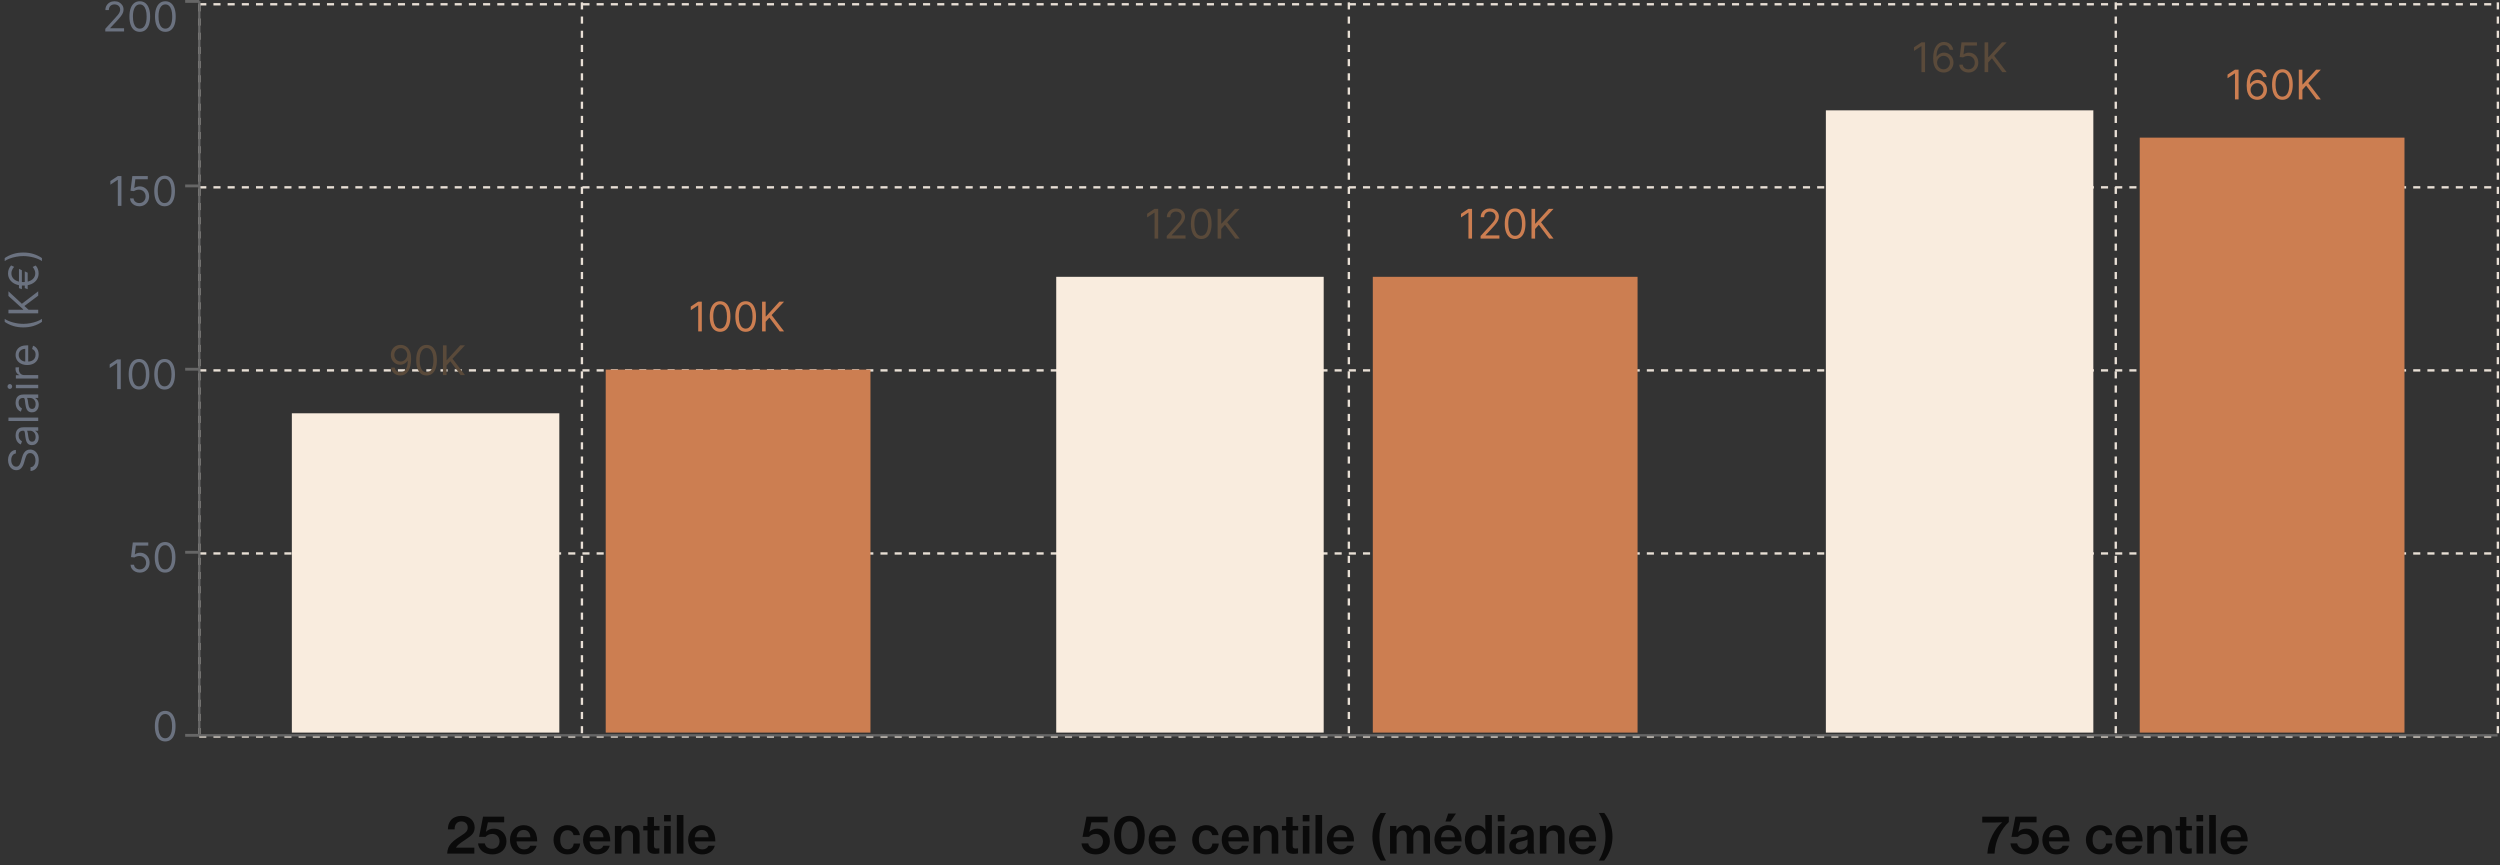 <svg width="916" height="317" viewBox="0 0 916 317" fill="none" xmlns="http://www.w3.org/2000/svg">
<rect x="0" y="0" width="916" height="317" fill="#333333" stroke="none"/>
<path d="M73 269.857H915.092" stroke="#E8DFD5" stroke-width="0.865" stroke-dasharray="2.6 2.6"/>
<path d="M73 202.785H915.092" stroke="#E8DFD5" stroke-width="0.865" stroke-dasharray="2.6 2.6"/>
<path d="M73 135.713H915.092" stroke="#E8DFD5" stroke-width="0.865" stroke-dasharray="2.6 2.6"/>
<path d="M73 68.641H915.092" stroke="#E8DFD5" stroke-width="0.865" stroke-dasharray="2.6 2.6"/>
<path d="M73 1.568H915.092" stroke="#E8DFD5" stroke-width="0.865" stroke-dasharray="2.6 2.6"/>
<path d="M213.22 0.857V269.857" stroke="#E8DFD5" stroke-width="0.865" stroke-dasharray="2.6 2.6"/>
<path d="M494.22 0.857V269.857" stroke="#E8DFD5" stroke-width="0.865" stroke-dasharray="2.6 2.6"/>
<path d="M775.22 0.857V269.857" stroke="#E8DFD5" stroke-width="0.865" stroke-dasharray="2.6 2.6"/>
<path d="M73 1.568V269.858" stroke="#E8DFD5" stroke-width="0.865" stroke-dasharray="2.6 2.6"/>
<path d="M915.22 0.857V269.857" stroke="#E8DFD5" stroke-width="0.865" stroke-dasharray="2.6 2.6"/>
<path d="M73.024 269.428H915.116" stroke="#666666" stroke-width="0.865"/>
<path d="M73.024 0.428L73.024 269.428" stroke="#666666" stroke-width="0.865"/>
<path d="M67.847 269.428H73.024" stroke="#666666" stroke-width="1.041"/>
<path d="M60.532 271.669C59.729 271.669 59.046 271.45 58.481 271.013C57.916 270.573 57.485 269.936 57.187 269.101C56.888 268.263 56.739 267.251 56.739 266.065C56.739 264.886 56.888 263.879 57.187 263.045C57.488 262.207 57.922 261.567 58.486 261.127C59.054 260.683 59.736 260.461 60.532 260.461C61.327 260.461 62.007 260.683 62.572 261.127C63.14 261.567 63.573 262.207 63.872 263.045C64.173 263.879 64.324 264.886 64.324 266.065C64.324 267.251 64.175 268.263 63.877 269.101C63.579 269.936 63.147 270.573 62.583 271.013C62.018 271.45 61.334 271.669 60.532 271.669ZM60.532 270.497C61.327 270.497 61.945 270.113 62.385 269.346C62.826 268.579 63.046 267.485 63.046 266.065C63.046 265.12 62.945 264.316 62.742 263.652C62.544 262.988 62.256 262.482 61.879 262.134C61.507 261.786 61.057 261.612 60.532 261.612C59.743 261.612 59.127 262.001 58.683 262.778C58.239 263.553 58.017 264.648 58.017 266.065C58.017 267.01 58.117 267.812 58.316 268.473C58.515 269.133 58.801 269.636 59.173 269.98C59.55 270.325 60.003 270.497 60.532 270.497Z" fill="#6B7280"/>
<path d="M67.847 202.355H73.024" stroke="#666666" stroke-width="1.041"/>
<path d="M51.217 209.805C50.592 209.805 50.029 209.681 49.529 209.433C49.028 209.184 48.627 208.843 48.325 208.41C48.023 207.977 47.858 207.483 47.829 206.929H49.108C49.157 207.423 49.381 207.831 49.779 208.154C50.18 208.474 50.66 208.634 51.217 208.634C51.664 208.634 52.062 208.529 52.41 208.319C52.762 208.11 53.037 207.822 53.236 207.456C53.438 207.087 53.539 206.67 53.539 206.205C53.539 205.729 53.435 205.304 53.225 204.931C53.019 204.555 52.735 204.259 52.373 204.042C52.011 203.825 51.597 203.715 51.132 203.712C50.798 203.708 50.455 203.76 50.104 203.866C49.752 203.969 49.463 204.102 49.236 204.266L48 204.116L48.66 198.747H54.328V199.919H49.768L49.385 203.136H49.449C49.672 202.959 49.953 202.811 50.29 202.694C50.628 202.577 50.979 202.518 51.345 202.518C52.013 202.518 52.607 202.678 53.129 202.998C53.655 203.314 54.067 203.747 54.365 204.298C54.667 204.848 54.818 205.477 54.818 206.183C54.818 206.879 54.662 207.501 54.349 208.048C54.04 208.591 53.614 209.021 53.071 209.337C52.527 209.649 51.91 209.805 51.217 209.805ZM60.492 209.805C59.69 209.805 59.006 209.587 58.441 209.15C57.877 208.71 57.445 208.072 57.147 207.238C56.849 206.4 56.7 205.388 56.7 204.202C56.7 203.023 56.849 202.016 57.147 201.181C57.449 200.343 57.882 199.704 58.447 199.264C59.015 198.82 59.697 198.598 60.492 198.598C61.288 198.598 61.968 198.82 62.532 199.264C63.1 199.704 63.534 200.343 63.832 201.181C64.134 202.016 64.285 203.023 64.285 204.202C64.285 205.388 64.136 206.4 63.837 207.238C63.539 208.072 63.108 208.71 62.543 209.15C61.978 209.587 61.295 209.805 60.492 209.805ZM60.492 208.634C61.288 208.634 61.906 208.25 62.346 207.483C62.786 206.716 63.006 205.622 63.006 204.202C63.006 203.257 62.905 202.453 62.703 201.789C62.504 201.125 62.216 200.619 61.84 200.271C61.467 199.923 61.018 199.749 60.492 199.749C59.704 199.749 59.088 200.137 58.644 200.915C58.2 201.689 57.978 202.785 57.978 204.202C57.978 205.146 58.077 205.949 58.276 206.609C58.475 207.27 58.761 207.772 59.134 208.117C59.51 208.461 59.963 208.634 60.492 208.634Z" fill="#6B7280"/>
<path d="M67.847 135.283H73.024" stroke="#666666" stroke-width="1.041"/>
<path d="M44.245 131.675V142.584H42.924V133.06H42.86L40.197 134.828V133.486L42.924 131.675H44.245ZM50.94 142.733C50.138 142.733 49.454 142.515 48.89 142.078C48.325 141.638 47.894 141 47.595 140.166C47.297 139.328 47.148 138.316 47.148 137.129C47.148 135.95 47.297 134.944 47.595 134.109C47.897 133.271 48.33 132.632 48.895 132.192C49.463 131.748 50.145 131.526 50.94 131.526C51.736 131.526 52.416 131.748 52.981 132.192C53.549 132.632 53.982 133.271 54.28 134.109C54.582 134.944 54.733 135.95 54.733 137.129C54.733 138.316 54.584 139.328 54.286 140.166C53.987 141 53.556 141.638 52.991 142.078C52.427 142.515 51.743 142.733 50.94 142.733ZM50.94 141.561C51.736 141.561 52.354 141.178 52.794 140.411C53.234 139.644 53.455 138.55 53.455 137.129C53.455 136.185 53.353 135.381 53.151 134.716C52.952 134.052 52.664 133.546 52.288 133.198C51.915 132.85 51.466 132.676 50.94 132.676C50.152 132.676 49.536 133.065 49.092 133.843C48.648 134.617 48.426 135.713 48.426 137.129C48.426 138.074 48.526 138.877 48.724 139.537C48.923 140.198 49.209 140.7 49.582 141.045C49.959 141.389 50.411 141.561 50.94 141.561ZM60.315 142.733C59.513 142.733 58.829 142.515 58.265 142.078C57.7 141.638 57.269 141 56.97 140.166C56.672 139.328 56.523 138.316 56.523 137.129C56.523 135.95 56.672 134.944 56.97 134.109C57.272 133.271 57.705 132.632 58.27 132.192C58.838 131.748 59.52 131.526 60.315 131.526C61.111 131.526 61.791 131.748 62.356 132.192C62.924 132.632 63.357 133.271 63.655 134.109C63.957 134.944 64.108 135.95 64.108 137.129C64.108 138.316 63.959 139.328 63.661 140.166C63.362 141 62.931 141.638 62.366 142.078C61.802 142.515 61.118 142.733 60.315 142.733ZM60.315 141.561C61.111 141.561 61.729 141.178 62.169 140.411C62.609 139.644 62.83 138.55 62.83 137.129C62.83 136.185 62.728 135.381 62.526 134.716C62.327 134.052 62.039 133.546 61.663 133.198C61.29 132.85 60.841 132.676 60.315 132.676C59.527 132.676 58.911 133.065 58.467 133.843C58.023 134.617 57.801 135.713 57.801 137.129C57.801 138.074 57.901 138.877 58.099 139.537C58.298 140.198 58.584 140.7 58.957 141.045C59.334 141.389 59.786 141.561 60.315 141.561Z" fill="#6B7280"/>
<path d="M67.847 68.119H73.024" stroke="#666666" stroke-width="1.041"/>
<path d="M44.491 64.519V75.428H43.17V65.904H43.106L40.443 67.672V66.33L43.17 64.519H44.491ZM51.037 75.577C50.412 75.577 49.849 75.453 49.349 75.204C48.848 74.955 48.447 74.615 48.145 74.181C47.843 73.748 47.678 73.254 47.65 72.701H48.928C48.978 73.194 49.201 73.603 49.599 73.926C50 74.245 50.48 74.405 51.037 74.405C51.485 74.405 51.883 74.3 52.231 74.091C52.582 73.881 52.857 73.594 53.056 73.228C53.259 72.859 53.36 72.441 53.36 71.976C53.36 71.5 53.255 71.076 53.045 70.703C52.84 70.326 52.556 70.03 52.193 69.813C51.831 69.597 51.417 69.487 50.952 69.483C50.618 69.48 50.276 69.531 49.924 69.638C49.572 69.741 49.283 69.874 49.056 70.037L47.82 69.888L48.481 64.519H54.148V65.691H49.589L49.205 68.908H49.269C49.493 68.73 49.773 68.583 50.111 68.466C50.448 68.349 50.799 68.29 51.165 68.29C51.833 68.29 52.428 68.45 52.95 68.769C53.475 69.085 53.887 69.519 54.185 70.069C54.487 70.62 54.638 71.248 54.638 71.955C54.638 72.651 54.482 73.272 54.169 73.819C53.861 74.362 53.434 74.792 52.891 75.108C52.348 75.421 51.73 75.577 51.037 75.577ZM60.312 75.577C59.51 75.577 58.826 75.359 58.262 74.922C57.697 74.481 57.266 73.844 56.967 73.009C56.669 72.171 56.52 71.159 56.52 69.973C56.52 68.794 56.669 67.787 56.967 66.953C57.269 66.115 57.702 65.476 58.267 65.035C58.835 64.591 59.517 64.37 60.312 64.37C61.108 64.37 61.788 64.591 62.353 65.035C62.921 65.476 63.354 66.115 63.652 66.953C63.954 67.787 64.105 68.794 64.105 69.973C64.105 71.159 63.956 72.171 63.658 73.009C63.359 73.844 62.928 74.481 62.363 74.922C61.799 75.359 61.115 75.577 60.312 75.577ZM60.312 74.405C61.108 74.405 61.726 74.022 62.166 73.254C62.606 72.487 62.827 71.394 62.827 69.973C62.827 69.029 62.725 68.224 62.523 67.56C62.324 66.896 62.037 66.39 61.66 66.042C61.287 65.694 60.838 65.52 60.312 65.52C59.524 65.52 58.908 65.909 58.464 66.687C58.02 67.461 57.798 68.556 57.798 69.973C57.798 70.918 57.898 71.72 58.097 72.381C58.295 73.041 58.581 73.544 58.954 73.888C59.331 74.233 59.783 74.405 60.312 74.405Z" fill="#6B7280"/>
<path d="M67.847 0.52H73.024" stroke="#666666" stroke-width="1.041"/>
<path d="M38.575 11.52V10.561L42.175 6.619C42.598 6.157 42.946 5.756 43.219 5.415C43.493 5.071 43.695 4.748 43.827 4.446C43.962 4.14 44.029 3.821 44.029 3.487C44.029 3.103 43.937 2.771 43.752 2.491C43.571 2.21 43.322 1.994 43.006 1.841C42.69 1.688 42.335 1.612 41.941 1.612C41.522 1.612 41.156 1.699 40.844 1.873C40.535 2.043 40.295 2.283 40.125 2.592C39.958 2.901 39.874 3.263 39.874 3.679H38.617C38.617 3.039 38.765 2.478 39.059 1.995C39.354 1.512 39.755 1.136 40.263 0.866C40.775 0.596 41.348 0.461 41.984 0.461C42.623 0.461 43.189 0.596 43.683 0.866C44.176 1.136 44.564 1.5 44.844 1.958C45.125 2.416 45.265 2.926 45.265 3.487C45.265 3.888 45.192 4.281 45.047 4.664C44.904 5.044 44.656 5.468 44.301 5.937C43.949 6.402 43.461 6.971 42.836 7.642L40.386 10.262V10.348H45.457V11.52H38.575ZM51.215 11.669C50.412 11.669 49.729 11.45 49.164 11.014C48.599 10.573 48.168 9.936 47.87 9.101C47.571 8.263 47.422 7.251 47.422 6.065C47.422 4.886 47.571 3.879 47.87 3.045C48.172 2.207 48.605 1.567 49.169 1.127C49.738 0.683 50.419 0.461 51.215 0.461C52.01 0.461 52.69 0.683 53.255 1.127C53.823 1.567 54.256 2.207 54.555 3.045C54.856 3.879 55.008 4.886 55.008 6.065C55.008 7.251 54.858 8.263 54.56 9.101C54.262 9.936 53.83 10.573 53.266 11.014C52.701 11.45 52.017 11.669 51.215 11.669ZM51.215 10.497C52.01 10.497 52.628 10.113 53.069 9.346C53.509 8.579 53.729 7.485 53.729 6.065C53.729 5.12 53.628 4.316 53.425 3.652C53.227 2.988 52.939 2.482 52.562 2.134C52.19 1.786 51.74 1.612 51.215 1.612C50.426 1.612 49.81 2.001 49.367 2.778C48.923 3.553 48.701 4.648 48.701 6.065C48.701 7.01 48.8 7.812 48.999 8.473C49.198 9.133 49.484 9.636 49.856 9.98C50.233 10.325 50.686 10.497 51.215 10.497ZM60.59 11.669C59.787 11.669 59.104 11.45 58.539 11.014C57.974 10.573 57.543 9.936 57.245 9.101C56.946 8.263 56.797 7.251 56.797 6.065C56.797 4.886 56.946 3.879 57.245 3.045C57.547 2.207 57.98 1.567 58.544 1.127C59.113 0.683 59.794 0.461 60.59 0.461C61.385 0.461 62.065 0.683 62.63 1.127C63.198 1.567 63.631 2.207 63.93 3.045C64.231 3.879 64.382 4.886 64.382 6.065C64.382 7.251 64.233 8.263 63.935 9.101C63.637 9.936 63.205 10.573 62.641 11.014C62.076 11.45 61.392 11.669 60.59 11.669ZM60.59 10.497C61.385 10.497 62.003 10.113 62.444 9.346C62.884 8.579 63.104 7.485 63.104 6.065C63.104 5.12 63.003 4.316 62.8 3.652C62.602 2.988 62.314 2.482 61.938 2.134C61.565 1.786 61.115 1.612 60.59 1.612C59.801 1.612 59.185 2.001 58.742 2.778C58.298 3.553 58.076 4.648 58.076 6.065C58.076 7.01 58.175 7.812 58.374 8.473C58.573 9.133 58.859 9.636 59.231 9.98C59.608 10.325 60.061 10.497 60.59 10.497Z" fill="#6B7280"/>
<path d="M5.818 166.141C5.278 166.205 4.859 166.464 4.561 166.919C4.263 167.373 4.114 167.931 4.114 168.591C4.114 169.074 4.192 169.497 4.348 169.859C4.504 170.218 4.719 170.498 4.993 170.7C5.266 170.899 5.577 170.999 5.925 170.999C6.216 170.999 6.466 170.93 6.676 170.791C6.882 170.649 7.054 170.468 7.192 170.248C7.327 170.028 7.439 169.797 7.528 169.555C7.613 169.314 7.683 169.092 7.736 168.889L8.034 167.781C8.109 167.497 8.212 167.181 8.343 166.833C8.474 166.482 8.654 166.146 8.881 165.827C9.105 165.503 9.392 165.237 9.744 165.028C10.095 164.818 10.527 164.713 11.038 164.713C11.628 164.713 12.161 164.868 12.636 165.177C13.112 165.482 13.49 165.93 13.771 166.519C14.052 167.105 14.192 167.817 14.192 168.655C14.192 169.436 14.066 170.113 13.814 170.684C13.561 171.253 13.21 171.7 12.759 172.027C12.308 172.35 11.784 172.533 11.188 172.575V171.212C11.599 171.176 11.94 171.038 12.21 170.796C12.477 170.551 12.675 170.242 12.807 169.869C12.935 169.493 12.999 169.088 12.999 168.655C12.999 168.151 12.917 167.698 12.754 167.297C12.587 166.895 12.356 166.578 12.061 166.343C11.763 166.109 11.415 165.992 11.017 165.992C10.655 165.992 10.36 166.093 10.133 166.295C9.906 166.498 9.721 166.764 9.579 167.094C9.437 167.425 9.312 167.781 9.206 168.165L8.822 169.507C8.577 170.36 8.228 171.034 7.773 171.531C7.319 172.029 6.724 172.277 5.989 172.277C5.378 172.277 4.845 172.112 4.391 171.782C3.933 171.448 3.577 171.001 3.325 170.439C3.07 169.875 2.942 169.244 2.942 168.548C2.942 167.845 3.068 167.22 3.32 166.673C3.569 166.127 3.909 165.693 4.343 165.374C4.776 165.051 5.268 164.88 5.818 164.862V166.141ZM14.192 160.304C14.192 160.823 14.094 161.293 13.899 161.716C13.7 162.138 13.414 162.474 13.041 162.722C12.665 162.971 12.21 163.095 11.678 163.095C11.209 163.095 10.829 163.003 10.538 162.818C10.243 162.634 10.012 162.387 9.845 162.078C9.678 161.769 9.554 161.428 9.472 161.055C9.387 160.679 9.32 160.301 9.27 159.921C9.206 159.423 9.158 159.02 9.126 158.711C9.091 158.399 9.032 158.172 8.95 158.03C8.869 157.884 8.727 157.811 8.524 157.811H8.482C7.956 157.811 7.548 157.955 7.256 158.243C6.965 158.527 6.82 158.958 6.82 159.537C6.82 160.137 6.951 160.608 7.214 160.949C7.477 161.29 7.757 161.529 8.055 161.668L7.629 162.861C7.132 162.648 6.745 162.364 6.468 162.009C6.188 161.65 5.992 161.259 5.882 160.837C5.768 160.411 5.712 159.992 5.712 159.58C5.712 159.317 5.744 159.015 5.808 158.674C5.868 158.33 5.994 157.998 6.186 157.678C6.377 157.355 6.667 157.087 7.054 156.874C7.441 156.661 7.96 156.554 8.609 156.554H14V157.811H12.892V157.875C13.07 157.96 13.26 158.102 13.462 158.301C13.664 158.5 13.837 158.765 13.979 159.095C14.121 159.425 14.192 159.828 14.192 160.304ZM13.062 160.112C13.062 159.615 12.965 159.196 12.77 158.855C12.574 158.511 12.322 158.252 12.013 158.078C11.704 157.9 11.379 157.811 11.038 157.811H9.888C9.952 157.864 10.01 157.982 10.064 158.163C10.113 158.34 10.158 158.546 10.197 158.781C10.232 159.011 10.264 159.237 10.293 159.457C10.318 159.674 10.339 159.85 10.357 159.984C10.399 160.311 10.468 160.617 10.564 160.901C10.657 161.181 10.797 161.408 10.985 161.582C11.17 161.753 11.422 161.838 11.742 161.838C12.178 161.838 12.508 161.677 12.732 161.353C12.952 161.027 13.062 160.613 13.062 160.112ZM3.091 153.002H14V154.26H3.091V153.002ZM14.192 148.292C14.192 148.811 14.094 149.281 13.899 149.704C13.7 150.127 13.414 150.462 13.041 150.711C12.665 150.959 12.21 151.084 11.678 151.084C11.209 151.084 10.829 150.991 10.538 150.807C10.243 150.622 10.012 150.375 9.845 150.066C9.678 149.757 9.554 149.416 9.472 149.043C9.387 148.667 9.32 148.289 9.27 147.909C9.206 147.412 9.158 147.009 9.126 146.7C9.091 146.387 9.032 146.16 8.95 146.018C8.869 145.872 8.727 145.799 8.524 145.799H8.482C7.956 145.799 7.548 145.943 7.256 146.231C6.965 146.515 6.82 146.946 6.82 147.525C6.82 148.125 6.951 148.596 7.214 148.937C7.477 149.278 7.757 149.517 8.055 149.656L7.629 150.849C7.132 150.636 6.745 150.352 6.468 149.997C6.188 149.638 5.992 149.248 5.882 148.825C5.768 148.399 5.712 147.98 5.712 147.568C5.712 147.305 5.744 147.003 5.808 146.662C5.868 146.318 5.994 145.986 6.186 145.666C6.377 145.343 6.667 145.075 7.054 144.862C7.441 144.649 7.96 144.542 8.609 144.542H14V145.799H12.892V145.863C13.07 145.949 13.26 146.091 13.462 146.29C13.664 146.488 13.837 146.753 13.979 147.083C14.121 147.413 14.192 147.816 14.192 148.292ZM13.062 148.101C13.062 147.603 12.965 147.184 12.77 146.843C12.574 146.499 12.322 146.24 12.013 146.066C11.704 145.888 11.379 145.799 11.038 145.799H9.888C9.952 145.853 10.01 145.97 10.064 146.151C10.113 146.329 10.158 146.535 10.197 146.769C10.232 147 10.264 147.225 10.293 147.445C10.318 147.662 10.339 147.838 10.357 147.973C10.399 148.299 10.468 148.605 10.564 148.889C10.657 149.169 10.797 149.397 10.985 149.571C11.17 149.741 11.422 149.826 11.742 149.826C12.178 149.826 12.508 149.665 12.732 149.342C12.952 149.015 13.062 148.601 13.062 148.101ZM14 142.248H5.818V140.991H14V142.248ZM4.455 141.609C4.455 141.854 4.371 142.065 4.204 142.243C4.037 142.417 3.837 142.504 3.602 142.504C3.368 142.504 3.167 142.417 3 142.243C2.833 142.065 2.75 141.854 2.75 141.609C2.75 141.364 2.833 141.154 3 140.98C3.167 140.803 3.368 140.714 3.602 140.714C3.837 140.714 4.037 140.803 4.204 140.98C4.371 141.154 4.455 141.364 4.455 141.609ZM14 138.688H5.818V137.474H7.054V137.389C6.649 137.239 6.321 136.97 6.069 136.579C5.816 136.188 5.69 135.748 5.69 135.258C5.69 135.166 5.692 135.05 5.696 134.912C5.699 134.773 5.705 134.668 5.712 134.597H6.99C6.979 134.64 6.963 134.738 6.942 134.89C6.917 135.04 6.905 135.198 6.905 135.364C6.905 135.762 6.988 136.117 7.155 136.43C7.319 136.739 7.546 136.984 7.837 137.165C8.125 137.342 8.453 137.431 8.822 137.431H14V138.688ZM14.171 129.926C14.171 130.714 13.996 131.394 13.648 131.966C13.297 132.534 12.807 132.973 12.178 133.282C11.546 133.587 10.811 133.74 9.973 133.74C9.135 133.74 8.396 133.587 7.757 133.282C7.114 132.973 6.614 132.543 6.255 131.993C5.893 131.439 5.712 130.792 5.712 130.054C5.712 129.628 5.783 129.207 5.925 128.791C6.067 128.376 6.298 127.998 6.617 127.657C6.933 127.316 7.352 127.044 7.874 126.842C8.396 126.639 9.039 126.538 9.803 126.538H10.335L10.335 132.845H9.249L9.249 127.816C8.787 127.816 8.375 127.909 8.013 128.093C7.651 128.275 7.365 128.534 7.155 128.871C6.946 129.205 6.841 129.599 6.841 130.054C6.841 130.554 6.965 130.988 7.214 131.353C7.459 131.716 7.778 131.994 8.173 132.19C8.567 132.385 8.989 132.483 9.44 132.483H10.165C10.783 132.483 11.306 132.376 11.736 132.163C12.162 131.946 12.487 131.646 12.711 131.263C12.931 130.879 13.041 130.434 13.041 129.926C13.041 129.596 12.995 129.297 12.903 129.031C12.807 128.761 12.665 128.528 12.477 128.333C12.285 128.138 12.047 127.987 11.763 127.88L12.104 126.666C12.516 126.794 12.878 127.009 13.19 127.31C13.499 127.612 13.741 127.985 13.915 128.429C14.085 128.873 14.171 129.372 14.171 129.926ZM8.545 119.96C7.203 119.96 5.969 119.786 4.843 119.438C3.714 119.086 2.675 118.585 1.727 117.935L1.727 116.828C2.079 117.083 2.512 117.323 3.027 117.547C3.538 117.767 4.101 117.96 4.716 118.127C5.326 118.294 5.958 118.426 6.612 118.521C7.265 118.614 7.91 118.66 8.545 118.66C9.391 118.66 10.248 118.578 11.118 118.415C11.988 118.252 12.796 118.031 13.542 117.754C14.288 117.477 14.895 117.168 15.364 116.828V117.935C14.415 118.585 13.379 119.086 12.253 119.438C11.124 119.786 9.888 119.96 8.545 119.96ZM14 114.802H3.091V113.481H8.503V113.353L3.091 108.453V106.727L8.013 111.308L14 106.727V108.325L8.929 112.117L10.463 113.481H14V114.802ZM6.947 98.518L8.013 99.008L8.013 105.954L6.947 105.571V98.518ZM9.078 99.434L10.143 99.924L10.143 105.954L9.078 105.571L9.078 99.434ZM4.071 97.261L5.179 97.772C4.973 98 4.795 98.24 4.646 98.492C4.497 98.744 4.382 99.008 4.3 99.285C4.218 99.562 4.178 99.853 4.178 100.159C4.178 100.763 4.344 101.306 4.678 101.789C5.012 102.272 5.504 102.654 6.154 102.934C6.804 103.215 7.601 103.355 8.545 103.355C9.49 103.355 10.287 103.215 10.937 102.934C11.587 102.654 12.079 102.272 12.413 101.789C12.746 101.306 12.913 100.763 12.913 100.159C12.913 99.846 12.873 99.552 12.791 99.275C12.709 98.994 12.597 98.733 12.455 98.492C12.313 98.247 12.153 98.021 11.976 97.815L13.084 97.282C13.435 97.655 13.702 98.092 13.883 98.593C14.06 99.094 14.149 99.616 14.149 100.159C14.149 101.032 13.922 101.807 13.467 102.481C13.013 103.153 12.367 103.68 11.528 104.063C10.69 104.443 9.696 104.633 8.545 104.633C7.395 104.633 6.401 104.443 5.562 104.063C4.724 103.68 4.078 103.153 3.624 102.481C3.169 101.807 2.942 101.032 2.942 100.159C2.942 99.594 3.039 99.067 3.235 98.577C3.43 98.083 3.709 97.645 4.071 97.261ZM8.545 92.527C9.888 92.527 11.124 92.703 12.253 93.054C13.379 93.402 14.415 93.901 15.364 94.551V95.659C15.012 95.403 14.579 95.166 14.064 94.945C13.553 94.722 12.992 94.526 12.381 94.359C11.766 94.193 11.133 94.063 10.479 93.971C9.822 93.875 9.178 93.827 8.545 93.827C7.7 93.827 6.843 93.909 5.973 94.072C5.103 94.235 4.295 94.455 3.549 94.732C2.803 95.009 2.196 95.318 1.727 95.659L1.727 94.551C2.675 93.901 3.714 93.402 4.843 93.054C5.969 92.703 7.203 92.527 8.545 92.527Z" fill="#6B7280"/>
<path d="M146.842 126.369C147.289 126.373 147.737 126.458 148.184 126.625C148.632 126.792 149.04 127.069 149.409 127.456C149.779 127.84 150.075 128.363 150.299 129.028C150.523 129.692 150.635 130.524 150.635 131.526C150.635 132.495 150.542 133.356 150.358 134.109C150.177 134.858 149.914 135.491 149.569 136.006C149.228 136.52 148.813 136.911 148.323 137.177C147.836 137.444 147.286 137.577 146.672 137.577C146.061 137.577 145.516 137.456 145.036 137.215C144.56 136.97 144.17 136.631 143.864 136.197C143.563 135.76 143.369 135.254 143.284 134.679H144.583C144.701 135.18 144.933 135.594 145.281 135.92C145.633 136.243 146.096 136.405 146.672 136.405C147.513 136.405 148.177 136.037 148.664 135.302C149.154 134.567 149.399 133.529 149.399 132.186H149.314C149.115 132.485 148.879 132.742 148.605 132.959C148.332 133.175 148.028 133.342 147.694 133.459C147.36 133.577 147.005 133.635 146.629 133.635C146.004 133.635 145.43 133.481 144.908 133.172C144.39 132.859 143.974 132.431 143.662 131.888C143.353 131.341 143.199 130.716 143.199 130.013C143.199 129.345 143.348 128.735 143.646 128.181C143.948 127.623 144.37 127.179 144.914 126.849C145.461 126.519 146.103 126.359 146.842 126.369ZM146.842 127.541C146.395 127.541 145.992 127.653 145.633 127.877C145.278 128.097 144.995 128.395 144.786 128.772C144.58 129.145 144.477 129.558 144.477 130.013C144.477 130.468 144.576 130.881 144.775 131.254C144.978 131.623 145.253 131.918 145.601 132.138C145.952 132.355 146.352 132.463 146.799 132.463C147.137 132.463 147.451 132.398 147.742 132.266C148.033 132.131 148.287 131.948 148.504 131.718C148.724 131.483 148.896 131.219 149.021 130.924C149.145 130.626 149.207 130.315 149.207 129.992C149.207 129.566 149.104 129.166 148.898 128.793C148.696 128.42 148.415 128.118 148.057 127.888C147.701 127.657 147.297 127.541 146.842 127.541ZM156.288 137.577C155.485 137.577 154.801 137.358 154.237 136.922C153.672 136.481 153.241 135.844 152.942 135.009C152.644 134.171 152.495 133.159 152.495 131.973C152.495 130.794 152.644 129.787 152.942 128.953C153.244 128.115 153.678 127.476 154.242 127.035C154.81 126.591 155.492 126.369 156.288 126.369C157.083 126.369 157.763 126.591 158.328 127.035C158.896 127.476 159.329 128.115 159.627 128.953C159.929 129.787 160.08 130.794 160.08 131.973C160.08 133.159 159.931 134.171 159.633 135.009C159.334 135.844 158.903 136.481 158.338 136.922C157.774 137.358 157.09 137.577 156.288 137.577ZM156.288 136.405C157.083 136.405 157.701 136.021 158.141 135.254C158.582 134.487 158.802 133.394 158.802 131.973C158.802 131.029 158.701 130.224 158.498 129.56C158.299 128.896 158.012 128.39 157.635 128.042C157.262 127.694 156.813 127.52 156.288 127.52C155.499 127.52 154.883 127.909 154.439 128.687C153.995 129.461 153.773 130.556 153.773 131.973C153.773 132.918 153.873 133.72 154.072 134.381C154.271 135.041 154.556 135.544 154.929 135.888C155.306 136.233 155.758 136.405 156.288 136.405ZM162.296 137.428V126.519H163.617V131.931H163.745L168.646 126.519H170.371L165.79 131.441L170.371 137.428H168.773L164.981 132.357L163.617 133.891V137.428H162.296Z" fill="#5A4A3A"/>
<rect x="106.936" y="151.428" width="98" height="117" fill="#F9ECDE"/>
<path d="M257.146 110.519V121.428H255.825V111.904H255.761L253.098 113.672V112.33L255.825 110.519H257.146ZM263.842 121.577C263.039 121.577 262.356 121.358 261.791 120.922C261.226 120.481 260.795 119.844 260.497 119.009C260.198 118.171 260.049 117.159 260.049 115.973C260.049 114.794 260.198 113.787 260.497 112.953C260.798 112.115 261.232 111.476 261.796 111.035C262.365 110.591 263.046 110.369 263.842 110.369C264.637 110.369 265.317 110.591 265.882 111.035C266.45 111.476 266.883 112.115 267.182 112.953C267.483 113.787 267.634 114.794 267.634 115.973C267.634 117.159 267.485 118.171 267.187 119.009C266.889 119.844 266.457 120.481 265.893 120.922C265.328 121.358 264.644 121.577 263.842 121.577ZM263.842 120.405C264.637 120.405 265.255 120.021 265.695 119.254C266.136 118.487 266.356 117.394 266.356 115.973C266.356 115.029 266.255 114.224 266.052 113.56C265.854 112.896 265.566 112.39 265.189 112.042C264.817 111.694 264.367 111.52 263.842 111.52C263.053 111.52 262.437 111.909 261.993 112.687C261.55 113.461 261.328 114.556 261.328 115.973C261.328 116.918 261.427 117.72 261.626 118.381C261.825 119.041 262.111 119.544 262.483 119.888C262.86 120.233 263.313 120.405 263.842 120.405ZM273.217 121.577C272.414 121.577 271.731 121.358 271.166 120.922C270.601 120.481 270.17 119.844 269.872 119.009C269.573 118.171 269.424 117.159 269.424 115.973C269.424 114.794 269.573 113.787 269.872 112.953C270.173 112.115 270.607 111.476 271.171 111.035C271.74 110.591 272.421 110.369 273.217 110.369C274.012 110.369 274.692 110.591 275.257 111.035C275.825 111.476 276.258 112.115 276.557 112.953C276.858 113.787 277.009 114.794 277.009 115.973C277.009 117.159 276.86 118.171 276.562 119.009C276.264 119.844 275.832 120.481 275.268 120.922C274.703 121.358 274.019 121.577 273.217 121.577ZM273.217 120.405C274.012 120.405 274.63 120.021 275.07 119.254C275.511 118.487 275.731 117.394 275.731 115.973C275.731 115.029 275.63 114.224 275.427 113.56C275.229 112.896 274.941 112.39 274.564 112.042C274.192 111.694 273.742 111.52 273.217 111.52C272.428 111.52 271.812 111.909 271.368 112.687C270.925 113.461 270.703 114.556 270.703 115.973C270.703 116.918 270.802 117.72 271.001 118.381C271.2 119.041 271.486 119.544 271.858 119.888C272.235 120.233 272.688 120.405 273.217 120.405ZM279.225 121.428V110.519H280.546V115.931H280.674L285.575 110.519H287.301L282.72 115.441L287.301 121.428H285.703L281.91 116.357L280.546 117.891V121.428H279.225Z" fill="#CC7E51"/>
<rect x="221.936" y="135.428" width="97" height="133" fill="#CC7E51"/>
<path d="M424.357 76.519V87.428H423.036V77.904H422.972L420.309 79.672V78.33L423.036 76.519H424.357ZM427.494 87.428V86.469L431.095 82.527C431.518 82.066 431.866 81.664 432.139 81.323C432.413 80.979 432.615 80.656 432.747 80.354C432.882 80.049 432.949 79.729 432.949 79.395C432.949 79.011 432.857 78.68 432.672 78.399C432.491 78.118 432.242 77.902 431.926 77.749C431.61 77.596 431.255 77.52 430.861 77.52C430.442 77.52 430.076 77.607 429.764 77.781C429.455 77.951 429.215 78.191 429.045 78.5C428.878 78.809 428.794 79.171 428.794 79.587H427.537C427.537 78.948 427.684 78.386 427.979 77.904C428.274 77.421 428.675 77.044 429.183 76.774C429.694 76.504 430.268 76.37 430.904 76.37C431.543 76.37 432.109 76.504 432.603 76.774C433.096 77.044 433.483 77.408 433.764 77.866C434.045 78.324 434.185 78.834 434.185 79.395C434.185 79.796 434.112 80.189 433.966 80.572C433.824 80.952 433.576 81.377 433.221 81.845C432.869 82.311 432.381 82.879 431.756 83.55L429.306 86.171V86.256H434.377V87.428H427.494ZM440.135 87.577C439.332 87.577 438.649 87.359 438.084 86.922C437.519 86.481 437.088 85.844 436.79 85.009C436.491 84.171 436.342 83.159 436.342 81.973C436.342 80.794 436.491 79.787 436.79 78.953C437.091 78.115 437.525 77.476 438.089 77.035C438.657 76.591 439.339 76.37 440.135 76.37C440.93 76.37 441.61 76.591 442.175 77.035C442.743 77.476 443.176 78.115 443.475 78.953C443.776 79.787 443.927 80.794 443.927 81.973C443.927 83.159 443.778 84.171 443.48 85.009C443.182 85.844 442.75 86.481 442.186 86.922C441.621 87.359 440.937 87.577 440.135 87.577ZM440.135 86.405C440.93 86.405 441.548 86.022 441.988 85.254C442.429 84.487 442.649 83.394 442.649 81.973C442.649 81.029 442.548 80.224 442.345 79.56C442.146 78.896 441.859 78.39 441.482 78.042C441.11 77.694 440.66 77.52 440.135 77.52C439.346 77.52 438.73 77.909 438.286 78.687C437.843 79.461 437.621 80.556 437.621 81.973C437.621 82.918 437.72 83.72 437.919 84.381C438.118 85.041 438.404 85.544 438.776 85.888C439.153 86.233 439.606 86.405 440.135 86.405ZM446.143 87.428V76.519H447.464V81.931H447.592L452.493 76.519H454.219L449.638 81.441L454.219 87.428H452.621L448.828 82.357L447.464 83.891V87.428H446.143Z" fill="#5A4A3A"/>
<rect x="387" y="101.428" width="98" height="167" fill="#F9ECDE"/>
<path d="M539.357 76.519V87.428H538.036V77.904H537.972L535.309 79.672V78.33L538.036 76.519H539.357ZM542.494 87.428V86.469L546.095 82.527C546.518 82.066 546.866 81.664 547.139 81.323C547.413 80.979 547.615 80.656 547.747 80.354C547.882 80.049 547.949 79.729 547.949 79.395C547.949 79.011 547.857 78.68 547.672 78.399C547.491 78.118 547.242 77.902 546.926 77.749C546.61 77.596 546.255 77.52 545.861 77.52C545.442 77.52 545.076 77.607 544.764 77.781C544.455 77.951 544.215 78.191 544.045 78.5C543.878 78.809 543.794 79.171 543.794 79.587H542.537C542.537 78.948 542.684 78.386 542.979 77.904C543.274 77.421 543.675 77.044 544.183 76.774C544.694 76.504 545.268 76.37 545.904 76.37C546.543 76.37 547.109 76.504 547.603 76.774C548.096 77.044 548.483 77.408 548.764 77.866C549.045 78.324 549.185 78.834 549.185 79.395C549.185 79.796 549.112 80.189 548.966 80.572C548.824 80.952 548.576 81.377 548.221 81.845C547.869 82.311 547.381 82.879 546.756 83.55L544.306 86.171V86.256H549.377V87.428H542.494ZM555.135 87.577C554.332 87.577 553.649 87.359 553.084 86.922C552.519 86.481 552.088 85.844 551.79 85.009C551.491 84.171 551.342 83.159 551.342 81.973C551.342 80.794 551.491 79.787 551.79 78.953C552.091 78.115 552.525 77.476 553.089 77.035C553.657 76.591 554.339 76.37 555.135 76.37C555.93 76.37 556.61 76.591 557.175 77.035C557.743 77.476 558.176 78.115 558.475 78.953C558.776 79.787 558.927 80.794 558.927 81.973C558.927 83.159 558.778 84.171 558.48 85.009C558.182 85.844 557.75 86.481 557.186 86.922C556.621 87.359 555.937 87.577 555.135 87.577ZM555.135 86.405C555.93 86.405 556.548 86.022 556.988 85.254C557.429 84.487 557.649 83.394 557.649 81.973C557.649 81.029 557.548 80.224 557.345 79.56C557.146 78.896 556.859 78.39 556.482 78.042C556.11 77.694 555.66 77.52 555.135 77.52C554.346 77.52 553.73 77.909 553.286 78.687C552.843 79.461 552.621 80.556 552.621 81.973C552.621 82.918 552.72 83.72 552.919 84.381C553.118 85.041 553.404 85.544 553.776 85.888C554.153 86.233 554.606 86.405 555.135 86.405ZM561.143 87.428V76.519H562.464V81.931H562.592L567.493 76.519H569.219L564.638 81.441L569.219 87.428H567.621L563.828 82.357L562.464 83.891V87.428H561.143Z" fill="#CC7E51"/>
<rect x="503" y="101.428" width="97" height="167" fill="#CC7E51"/>
<path d="M820.218 25.519V36.428H818.897V26.904H818.833L816.17 28.672V27.33L818.897 25.519H820.218ZM826.977 36.577C826.53 36.57 826.083 36.485 825.635 36.321C825.188 36.158 824.779 35.883 824.41 35.496C824.041 35.105 823.744 34.578 823.52 33.913C823.297 33.246 823.185 32.408 823.185 31.399C823.185 30.433 823.275 29.578 823.457 28.832C823.638 28.083 823.9 27.452 824.245 26.941C824.589 26.426 825.005 26.035 825.491 25.769C825.981 25.503 826.534 25.369 827.148 25.369C827.759 25.369 828.302 25.492 828.778 25.737C829.257 25.979 829.648 26.316 829.95 26.749C830.252 27.182 830.447 27.681 830.536 28.246H829.236C829.115 27.756 828.881 27.349 828.533 27.026C828.185 26.703 827.723 26.541 827.148 26.541C826.303 26.541 825.637 26.909 825.15 27.644C824.667 28.379 824.424 29.411 824.421 30.739H824.506C824.705 30.437 824.941 30.18 825.214 29.966C825.491 29.75 825.797 29.583 826.131 29.466C826.464 29.349 826.818 29.29 827.191 29.29C827.816 29.29 828.387 29.446 828.906 29.759C829.424 30.068 829.84 30.496 830.152 31.042C830.465 31.586 830.621 32.209 830.621 32.912C830.621 33.587 830.47 34.205 830.168 34.766C829.866 35.323 829.442 35.767 828.895 36.097C828.352 36.424 827.713 36.584 826.977 36.577ZM826.977 35.405C827.425 35.405 827.826 35.293 828.181 35.069C828.54 34.846 828.822 34.546 829.028 34.169C829.238 33.793 829.343 33.374 829.343 32.912C829.343 32.461 829.241 32.051 829.039 31.682C828.84 31.309 828.565 31.012 828.213 30.792C827.865 30.572 827.468 30.462 827.02 30.462C826.683 30.462 826.368 30.529 826.077 30.664C825.786 30.796 825.53 30.977 825.31 31.208C825.094 31.438 824.923 31.703 824.799 32.001C824.675 32.296 824.612 32.607 824.612 32.933C824.612 33.367 824.714 33.772 824.916 34.148C825.122 34.524 825.403 34.828 825.758 35.059C826.116 35.29 826.523 35.405 826.977 35.405ZM836.274 36.577C835.471 36.577 834.788 36.358 834.223 35.922C833.659 35.481 833.227 34.844 832.929 34.009C832.63 33.171 832.481 32.159 832.481 30.973C832.481 29.794 832.63 28.788 832.929 27.953C833.231 27.115 833.664 26.476 834.228 26.035C834.797 25.591 835.478 25.369 836.274 25.369C837.069 25.369 837.749 25.591 838.314 26.035C838.882 26.476 839.315 27.115 839.614 27.953C839.916 28.788 840.067 29.794 840.067 30.973C840.067 32.159 839.917 33.171 839.619 34.009C839.321 34.844 838.889 35.481 838.325 35.922C837.76 36.358 837.076 36.577 836.274 36.577ZM836.274 35.405C837.069 35.405 837.687 35.022 838.128 34.254C838.568 33.487 838.788 32.394 838.788 30.973C838.788 30.029 838.687 29.224 838.485 28.56C838.286 27.896 837.998 27.39 837.622 27.042C837.249 26.694 836.799 26.52 836.274 26.52C835.486 26.52 834.869 26.909 834.426 27.687C833.982 28.461 833.76 29.556 833.76 30.973C833.76 31.918 833.859 32.72 834.058 33.381C834.257 34.041 834.543 34.544 834.916 34.888C835.292 35.233 835.745 35.405 836.274 35.405ZM842.282 36.428V25.519H843.603V30.931H843.731L848.632 25.519H850.358L845.777 30.441L850.358 36.428H848.76L844.967 31.357L843.603 32.891V36.428H842.282Z" fill="#CC7E51"/>
<rect x="784" y="50.428" width="97" height="218" fill="#CC7E51"/>
<path d="M163.846 312.756C163.903 311.103 164.435 309.982 165.29 309.013C166.43 307.74 168.045 306.79 169.375 305.916C170.629 305.118 171.37 304.472 171.37 303.237C171.37 301.888 170.496 300.976 169.052 300.976C168.254 300.976 167.665 301.223 167.247 301.698C166.772 302.211 166.563 302.933 166.563 303.902H164.112C164.112 302.458 164.473 301.432 165.176 300.558C165.993 299.551 167.38 298.943 169.185 298.943C172.149 298.943 173.916 300.767 173.916 303.18C173.916 305.175 172.776 306.125 171.294 307.113C169.888 308.196 167.931 309.127 167.114 310.495V310.59H173.802V312.756H163.846ZM180.405 313.06C177.441 313.06 175.351 311.407 175.161 309.013H177.631C177.878 310.191 178.771 310.989 180.329 310.989C181.944 310.989 183.027 309.887 183.027 308.253C183.027 306.562 181.868 305.555 180.424 305.555C179.208 305.555 178.372 306.049 177.916 306.619H175.541L176.985 299.228H184.737V301.299H178.771L178.03 304.776H178.068C178.771 304.035 179.664 303.617 181.032 303.617C183.407 303.617 185.573 305.365 185.573 308.272C185.573 311.198 183.388 313.06 180.405 313.06ZM192.02 313.06C188.79 313.06 186.852 310.704 186.852 307.702C186.852 304.681 188.885 302.344 191.887 302.344C193.369 302.344 194.528 302.857 195.383 303.769C196.371 304.814 196.846 306.41 196.827 308.291H189.246C189.417 310.039 190.348 311.217 192.039 311.217C193.198 311.217 193.958 310.723 194.281 309.887H196.637C196.143 311.711 194.509 313.06 192.02 313.06ZM191.887 304.092C190.31 304.092 189.493 305.175 189.284 306.771H194.338C194.243 305.099 193.35 304.092 191.887 304.092ZM207.958 313.06C204.823 313.06 202.809 310.704 202.809 307.702C202.809 304.681 204.804 302.344 207.92 302.344C210.504 302.344 212.138 303.807 212.499 305.992H210.143C209.915 304.89 209.155 304.187 207.939 304.187C206.172 304.187 205.26 305.65 205.26 307.702C205.26 309.697 206.172 311.179 207.939 311.179C209.269 311.179 210.067 310.4 210.2 309.07H212.556C212.404 311.426 210.675 313.06 207.958 313.06ZM218.794 313.06C215.564 313.06 213.626 310.704 213.626 307.702C213.626 304.681 215.659 302.344 218.661 302.344C220.143 302.344 221.302 302.857 222.157 303.769C223.145 304.814 223.62 306.41 223.601 308.291H216.02C216.191 310.039 217.122 311.217 218.813 311.217C219.972 311.217 220.732 310.723 221.055 309.887H223.411C222.917 311.711 221.283 313.06 218.794 313.06ZM218.661 304.092C217.084 304.092 216.267 305.175 216.058 306.771H221.112C221.017 305.099 220.124 304.092 218.661 304.092ZM227.647 302.61V304.092H227.704C228.369 302.971 229.433 302.344 230.858 302.344C233.043 302.344 234.354 303.693 234.354 305.878V312.756H231.941V306.277C231.941 305.08 231.238 304.339 230.003 304.339C228.654 304.339 227.704 305.365 227.704 306.809V312.756H225.291V302.61H227.647ZM235.686 304.263V302.61H237.244V299.38H239.619V302.61H241.652V304.263H239.619V309.944C239.619 310.685 240.018 310.894 240.702 310.894C240.949 310.894 241.291 310.856 241.481 310.818H241.595V312.699C241.196 312.775 240.645 312.851 239.999 312.851C238.365 312.851 237.244 312.262 237.244 310.476V304.263H235.686ZM243.307 300.957V298.62H245.777V300.957H243.307ZM243.345 312.756V302.61H245.758V312.756H243.345ZM247.984 312.756V298.62H250.416V312.756H247.984ZM257.295 313.06C254.065 313.06 252.127 310.704 252.127 307.702C252.127 304.681 254.16 302.344 257.162 302.344C258.644 302.344 259.803 302.857 260.658 303.769C261.646 304.814 262.121 306.41 262.102 308.291H254.521C254.692 310.039 255.623 311.217 257.314 311.217C258.473 311.217 259.233 310.723 259.556 309.887H261.912C261.418 311.711 259.784 313.06 257.295 313.06ZM257.162 304.092C255.585 304.092 254.768 305.175 254.559 306.771H259.613C259.518 305.099 258.625 304.092 257.162 304.092Z" fill="#0A0A0A"/>
<path d="M728.17 312.756C728.417 307.93 730.963 303.541 733.585 301.318V301.28C733.585 301.28 732.179 301.375 730.697 301.375H726.289V299.228H736.036V301.185C733.452 303.598 731.02 307.74 730.811 312.756H728.17ZM741.867 313.06C738.903 313.06 736.813 311.407 736.623 309.013H739.093C739.34 310.191 740.233 310.989 741.791 310.989C743.406 310.989 744.489 309.887 744.489 308.253C744.489 306.562 743.33 305.555 741.886 305.555C740.67 305.555 739.834 306.049 739.378 306.619H737.003L738.447 299.228H746.199V301.299H740.233L739.492 304.776H739.53C740.233 304.035 741.126 303.617 742.494 303.617C744.869 303.617 747.035 305.365 747.035 308.272C747.035 311.198 744.85 313.06 741.867 313.06ZM753.482 313.06C750.252 313.06 748.314 310.704 748.314 307.702C748.314 304.681 750.347 302.344 753.349 302.344C754.831 302.344 755.99 302.857 756.845 303.769C757.833 304.814 758.308 306.41 758.289 308.291H750.708C750.879 310.039 751.81 311.217 753.501 311.217C754.66 311.217 755.42 310.723 755.743 309.887H758.099C757.605 311.711 755.971 313.06 753.482 313.06ZM753.349 304.092C751.772 304.092 750.955 305.175 750.746 306.771H755.8C755.705 305.099 754.812 304.092 753.349 304.092ZM769.42 313.06C766.285 313.06 764.271 310.704 764.271 307.702C764.271 304.681 766.266 302.344 769.382 302.344C771.966 302.344 773.6 303.807 773.961 305.992H771.605C771.377 304.89 770.617 304.187 769.401 304.187C767.634 304.187 766.722 305.65 766.722 307.702C766.722 309.697 767.634 311.179 769.401 311.179C770.731 311.179 771.529 310.4 771.662 309.07H774.018C773.866 311.426 772.137 313.06 769.42 313.06ZM780.256 313.06C777.026 313.06 775.088 310.704 775.088 307.702C775.088 304.681 777.121 302.344 780.123 302.344C781.605 302.344 782.764 302.857 783.619 303.769C784.607 304.814 785.082 306.41 785.063 308.291H777.482C777.653 310.039 778.584 311.217 780.275 311.217C781.434 311.217 782.194 310.723 782.517 309.887H784.873C784.379 311.711 782.745 313.06 780.256 313.06ZM780.123 304.092C778.546 304.092 777.729 305.175 777.52 306.771H782.574C782.479 305.099 781.586 304.092 780.123 304.092ZM789.109 302.61V304.092H789.166C789.831 302.971 790.895 302.344 792.32 302.344C794.505 302.344 795.816 303.693 795.816 305.878V312.756H793.403V306.277C793.403 305.08 792.7 304.339 791.465 304.339C790.116 304.339 789.166 305.365 789.166 306.809V312.756H786.753V302.61H789.109ZM797.148 304.263V302.61H798.706V299.38H801.081V302.61H803.114V304.263H801.081V309.944C801.081 310.685 801.48 310.894 802.164 310.894C802.411 310.894 802.753 310.856 802.943 310.818H803.057V312.699C802.658 312.775 802.107 312.851 801.461 312.851C799.827 312.851 798.706 312.262 798.706 310.476V304.263H797.148ZM804.768 300.957V298.62H807.238V300.957H804.768ZM804.806 312.756V302.61H807.219V312.756H804.806ZM809.446 312.756V298.62H811.878V312.756H809.446ZM818.757 313.06C815.527 313.06 813.589 310.704 813.589 307.702C813.589 304.681 815.622 302.344 818.624 302.344C820.106 302.344 821.265 302.857 822.12 303.769C823.108 304.814 823.583 306.41 823.564 308.291H815.983C816.154 310.039 817.085 311.217 818.776 311.217C819.935 311.217 820.695 310.723 821.018 309.887H823.374C822.88 311.711 821.246 313.06 818.757 313.06ZM818.624 304.092C817.047 304.092 816.23 305.175 816.021 306.771H821.075C820.98 305.099 820.087 304.092 818.624 304.092Z" fill="#0A0A0A"/>
<path d="M401.501 313.06C398.537 313.06 396.447 311.407 396.257 309.013H398.727C398.974 310.191 399.867 310.989 401.425 310.989C403.04 310.989 404.123 309.887 404.123 308.253C404.123 306.562 402.964 305.555 401.52 305.555C400.304 305.555 399.468 306.049 399.012 306.619H396.637L398.081 299.228H405.833V301.299H399.867L399.126 304.776H399.164C399.867 304.035 400.76 303.617 402.128 303.617C404.503 303.617 406.669 305.365 406.669 308.272C406.669 311.198 404.484 313.06 401.501 313.06ZM413.8 313.079C410.399 313.079 408.195 310.305 408.195 305.992C408.195 301.66 410.456 298.924 413.819 298.924C417.239 298.924 419.443 301.622 419.443 305.992C419.443 310.305 417.296 313.079 413.8 313.079ZM413.819 311.027C415.966 311.027 416.859 309.07 416.859 305.992C416.859 302.952 415.928 300.938 413.819 300.938C411.729 300.938 410.779 302.933 410.779 305.992C410.779 309.032 411.729 311.027 413.819 311.027ZM426.03 313.06C422.8 313.06 420.862 310.704 420.862 307.702C420.862 304.681 422.895 302.344 425.897 302.344C427.379 302.344 428.538 302.857 429.393 303.769C430.381 304.814 430.856 306.41 430.837 308.291H423.256C423.427 310.039 424.358 311.217 426.049 311.217C427.208 311.217 427.968 310.723 428.291 309.887H430.647C430.153 311.711 428.519 313.06 426.03 313.06ZM425.897 304.092C424.32 304.092 423.503 305.175 423.294 306.771H428.348C428.253 305.099 427.36 304.092 425.897 304.092ZM441.968 313.06C438.833 313.06 436.819 310.704 436.819 307.702C436.819 304.681 438.814 302.344 441.93 302.344C444.514 302.344 446.148 303.807 446.509 305.992H444.153C443.925 304.89 443.165 304.187 441.949 304.187C440.182 304.187 439.27 305.65 439.27 307.702C439.27 309.697 440.182 311.179 441.949 311.179C443.279 311.179 444.077 310.4 444.21 309.07H446.566C446.414 311.426 444.685 313.06 441.968 313.06ZM452.805 313.06C449.575 313.06 447.637 310.704 447.637 307.702C447.637 304.681 449.67 302.344 452.672 302.344C454.154 302.344 455.313 302.857 456.168 303.769C457.156 304.814 457.631 306.41 457.612 308.291H450.031C450.202 310.039 451.133 311.217 452.824 311.217C453.983 311.217 454.743 310.723 455.066 309.887H457.422C456.928 311.711 455.294 313.06 452.805 313.06ZM452.672 304.092C451.095 304.092 450.278 305.175 450.069 306.771H455.123C455.028 305.099 454.135 304.092 452.672 304.092ZM461.657 302.61V304.092H461.714C462.379 302.971 463.443 302.344 464.868 302.344C467.053 302.344 468.364 303.693 468.364 305.878V312.756H465.951V306.277C465.951 305.08 465.248 304.339 464.013 304.339C462.664 304.339 461.714 305.365 461.714 306.809V312.756H459.301V302.61H461.657ZM469.696 304.263V302.61H471.254V299.38H473.629V302.61H475.662V304.263H473.629V309.944C473.629 310.685 474.028 310.894 474.712 310.894C474.959 310.894 475.301 310.856 475.491 310.818H475.605V312.699C475.206 312.775 474.655 312.851 474.009 312.851C472.375 312.851 471.254 312.262 471.254 310.476V304.263H469.696ZM477.317 300.957V298.62H479.787V300.957H477.317ZM477.355 312.756V302.61H479.768V312.756H477.355ZM481.994 312.756V298.62H484.426V312.756H481.994ZM491.306 313.06C488.076 313.06 486.138 310.704 486.138 307.702C486.138 304.681 488.171 302.344 491.173 302.344C492.655 302.344 493.814 302.857 494.669 303.769C495.657 304.814 496.132 306.41 496.113 308.291H488.532C488.703 310.039 489.634 311.217 491.325 311.217C492.484 311.217 493.244 310.723 493.567 309.887H495.923C495.429 311.711 493.795 313.06 491.306 313.06ZM491.173 304.092C489.596 304.092 488.779 305.175 488.57 306.771H493.624C493.529 305.099 492.636 304.092 491.173 304.092ZM505.876 315.302C504.185 313.079 502.836 310.172 502.836 306.543C502.836 302.952 504.223 299.874 505.876 297.86H507.852C506.446 300.121 505.42 302.971 505.42 306.543C505.42 310.077 506.408 312.832 507.852 315.302H505.876ZM509.306 312.756V302.61H511.643V304.149H511.7C512.346 303.009 513.353 302.344 514.74 302.344C516.013 302.344 516.982 302.99 517.438 304.244H517.476C518.274 302.933 519.414 302.344 520.668 302.344C522.739 302.344 523.955 303.693 523.955 305.878V312.756H521.542V306.201C521.542 305.042 520.877 304.339 519.889 304.339C518.711 304.339 517.837 305.327 517.837 306.752V312.756H515.424V306.201C515.424 305.042 514.835 304.339 513.828 304.339C512.707 304.339 511.719 305.327 511.719 306.752V312.756H509.306ZM530.734 313.06C527.504 313.06 525.566 310.704 525.566 307.702C525.566 304.681 527.599 302.344 530.601 302.344C532.083 302.344 533.242 302.857 534.097 303.769C535.085 304.814 535.56 306.41 535.541 308.291H527.96C528.131 310.039 529.062 311.217 530.753 311.217C531.912 311.217 532.672 310.723 532.995 309.887H535.351C534.857 311.711 533.223 313.06 530.734 313.06ZM530.601 304.092C529.024 304.092 528.207 305.175 527.998 306.771H533.052C532.957 305.099 532.064 304.092 530.601 304.092ZM529.613 301.014L530.62 298.088H533.47L531.475 301.014H529.613ZM541.126 313.079C538.447 313.079 536.718 311.008 536.718 307.702C536.718 304.472 538.542 302.344 541.126 302.344C542.532 302.344 543.577 303.009 544.242 304.073H544.28C544.242 303.522 544.204 302.724 544.204 301.964V298.62H546.617V312.756H544.28V311.274H544.242C543.615 312.452 542.513 313.079 541.126 313.079ZM541.62 311.103C543.406 311.103 544.299 309.697 544.299 307.702C544.299 305.669 543.406 304.225 541.62 304.225C539.986 304.225 539.169 305.688 539.169 307.683C539.169 309.716 539.986 311.103 541.62 311.103ZM548.789 300.957V298.62H551.259V300.957H548.789ZM548.827 312.756V302.61H551.24V312.756H548.827ZM560.003 312.756C559.832 312.528 559.699 312.129 559.661 311.445H559.623C558.958 312.338 558.046 313.003 556.431 313.003C554.455 313.003 552.973 311.977 552.973 310.001C552.973 307.702 554.721 307.151 557.134 306.866C558.806 306.657 559.642 306.391 559.642 305.479C559.642 304.605 559.034 304.016 557.818 304.016C556.469 304.016 555.804 304.643 555.747 305.65H553.467C553.543 303.921 554.911 302.344 557.799 302.344C558.958 302.344 559.851 302.515 560.516 302.933C561.466 303.503 561.96 304.472 561.96 305.821V311.16C561.96 311.996 562.112 312.433 562.34 312.585V312.756H560.003ZM557.134 311.35C558.787 311.35 559.699 310.21 559.699 309.07V307.569C559.224 307.873 558.464 308.082 557.723 308.234C556.241 308.519 555.386 308.823 555.386 309.944C555.386 311.027 556.203 311.35 557.134 311.35ZM566.547 302.61V304.092H566.604C567.269 302.971 568.333 302.344 569.758 302.344C571.943 302.344 573.254 303.693 573.254 305.878V312.756H570.841V306.277C570.841 305.08 570.138 304.339 568.903 304.339C567.554 304.339 566.604 305.365 566.604 306.809V312.756H564.191V302.61H566.547ZM580.034 313.06C576.804 313.06 574.866 310.704 574.866 307.702C574.866 304.681 576.899 302.344 579.901 302.344C581.383 302.344 582.542 302.857 583.397 303.769C584.385 304.814 584.86 306.41 584.841 308.291H577.26C577.431 310.039 578.362 311.217 580.053 311.217C581.212 311.217 581.972 310.723 582.295 309.887H584.651C584.157 311.711 582.523 313.06 580.034 313.06ZM579.901 304.092C578.324 304.092 577.507 305.175 577.298 306.771H582.352C582.257 305.099 581.364 304.092 579.901 304.092ZM585.79 315.302C587.253 312.832 588.26 310.077 588.26 306.543C588.26 302.971 587.234 300.121 585.79 297.86H587.785C589.438 299.874 590.825 302.952 590.825 306.543C590.825 310.172 589.476 313.079 587.785 315.302H585.79Z" fill="#0A0A0A"/>
<path d="M705.342 15.519V26.428H704.021V16.904H703.957L701.294 18.672V17.33L704.021 15.519H705.342ZM712.102 26.577C711.655 26.57 711.207 26.485 710.76 26.321C710.312 26.158 709.904 25.883 709.535 25.496C709.165 25.105 708.869 24.578 708.645 23.913C708.421 23.246 708.309 22.408 708.309 21.399C708.309 20.433 708.4 19.578 708.581 18.832C708.762 18.083 709.025 17.452 709.369 16.941C709.714 16.426 710.129 16.035 710.616 15.769C711.106 15.503 711.658 15.37 712.272 15.37C712.883 15.37 713.427 15.492 713.902 15.737C714.382 15.979 714.772 16.316 715.074 16.749C715.376 17.182 715.571 17.681 715.66 18.246H714.361C714.24 17.756 714.005 17.349 713.657 17.026C713.309 16.703 712.848 16.541 712.272 16.541C711.427 16.541 710.761 16.909 710.275 17.644C709.792 18.379 709.549 19.411 709.545 20.739H709.63C709.829 20.437 710.065 20.18 710.339 19.966C710.616 19.75 710.921 19.583 711.255 19.466C711.589 19.349 711.942 19.29 712.315 19.29C712.94 19.29 713.512 19.446 714.03 19.759C714.549 20.068 714.964 20.496 715.277 21.042C715.589 21.586 715.745 22.209 715.745 22.912C715.745 23.587 715.595 24.205 715.293 24.766C714.991 25.323 714.566 25.767 714.02 26.098C713.476 26.424 712.837 26.584 712.102 26.577ZM712.102 25.405C712.549 25.405 712.951 25.293 713.306 25.069C713.665 24.846 713.947 24.546 714.153 24.169C714.362 23.793 714.467 23.374 714.467 22.912C714.467 22.461 714.366 22.051 714.163 21.682C713.965 21.309 713.689 21.012 713.338 20.792C712.99 20.572 712.592 20.462 712.145 20.462C711.807 20.462 711.493 20.529 711.202 20.664C710.911 20.796 710.655 20.977 710.435 21.208C710.218 21.438 710.048 21.703 709.923 22.001C709.799 22.296 709.737 22.607 709.737 22.933C709.737 23.367 709.838 23.771 710.041 24.148C710.247 24.524 710.527 24.828 710.882 25.059C711.241 25.29 711.647 25.405 712.102 25.405ZM721.249 26.577C720.624 26.577 720.061 26.453 719.561 26.204C719.06 25.955 718.659 25.614 718.357 25.181C718.055 24.748 717.89 24.254 717.862 23.701H719.14C719.19 24.194 719.413 24.602 719.811 24.926C720.212 25.245 720.692 25.405 721.249 25.405C721.697 25.405 722.094 25.3 722.442 25.091C722.794 24.881 723.069 24.594 723.268 24.228C723.471 23.858 723.572 23.441 723.572 22.976C723.572 22.5 723.467 22.076 723.257 21.703C723.051 21.326 722.767 21.03 722.405 20.813C722.043 20.597 721.629 20.487 721.164 20.483C720.83 20.48 720.488 20.531 720.136 20.638C719.784 20.741 719.495 20.874 719.268 21.037L718.032 20.888L718.692 15.519H724.36V16.691H719.8L719.417 19.908H719.481C719.705 19.73 719.985 19.583 720.322 19.466C720.66 19.349 721.011 19.29 721.377 19.29C722.045 19.29 722.64 19.45 723.162 19.769C723.687 20.085 724.099 20.519 724.397 21.069C724.699 21.619 724.85 22.248 724.85 22.955C724.85 23.651 724.694 24.272 724.381 24.819C724.072 25.362 723.646 25.792 723.103 26.108C722.56 26.421 721.942 26.577 721.249 26.577ZM727.158 26.428V15.519H728.479V20.931H728.607L733.507 15.519H735.233L730.652 20.441L735.233 26.428H733.635L729.843 21.357L728.479 22.891V26.428H727.158Z" fill="#5A4A3A"/>
<rect x="669" y="40.428" width="98" height="228" fill="#F9ECDE"/>
</svg>
